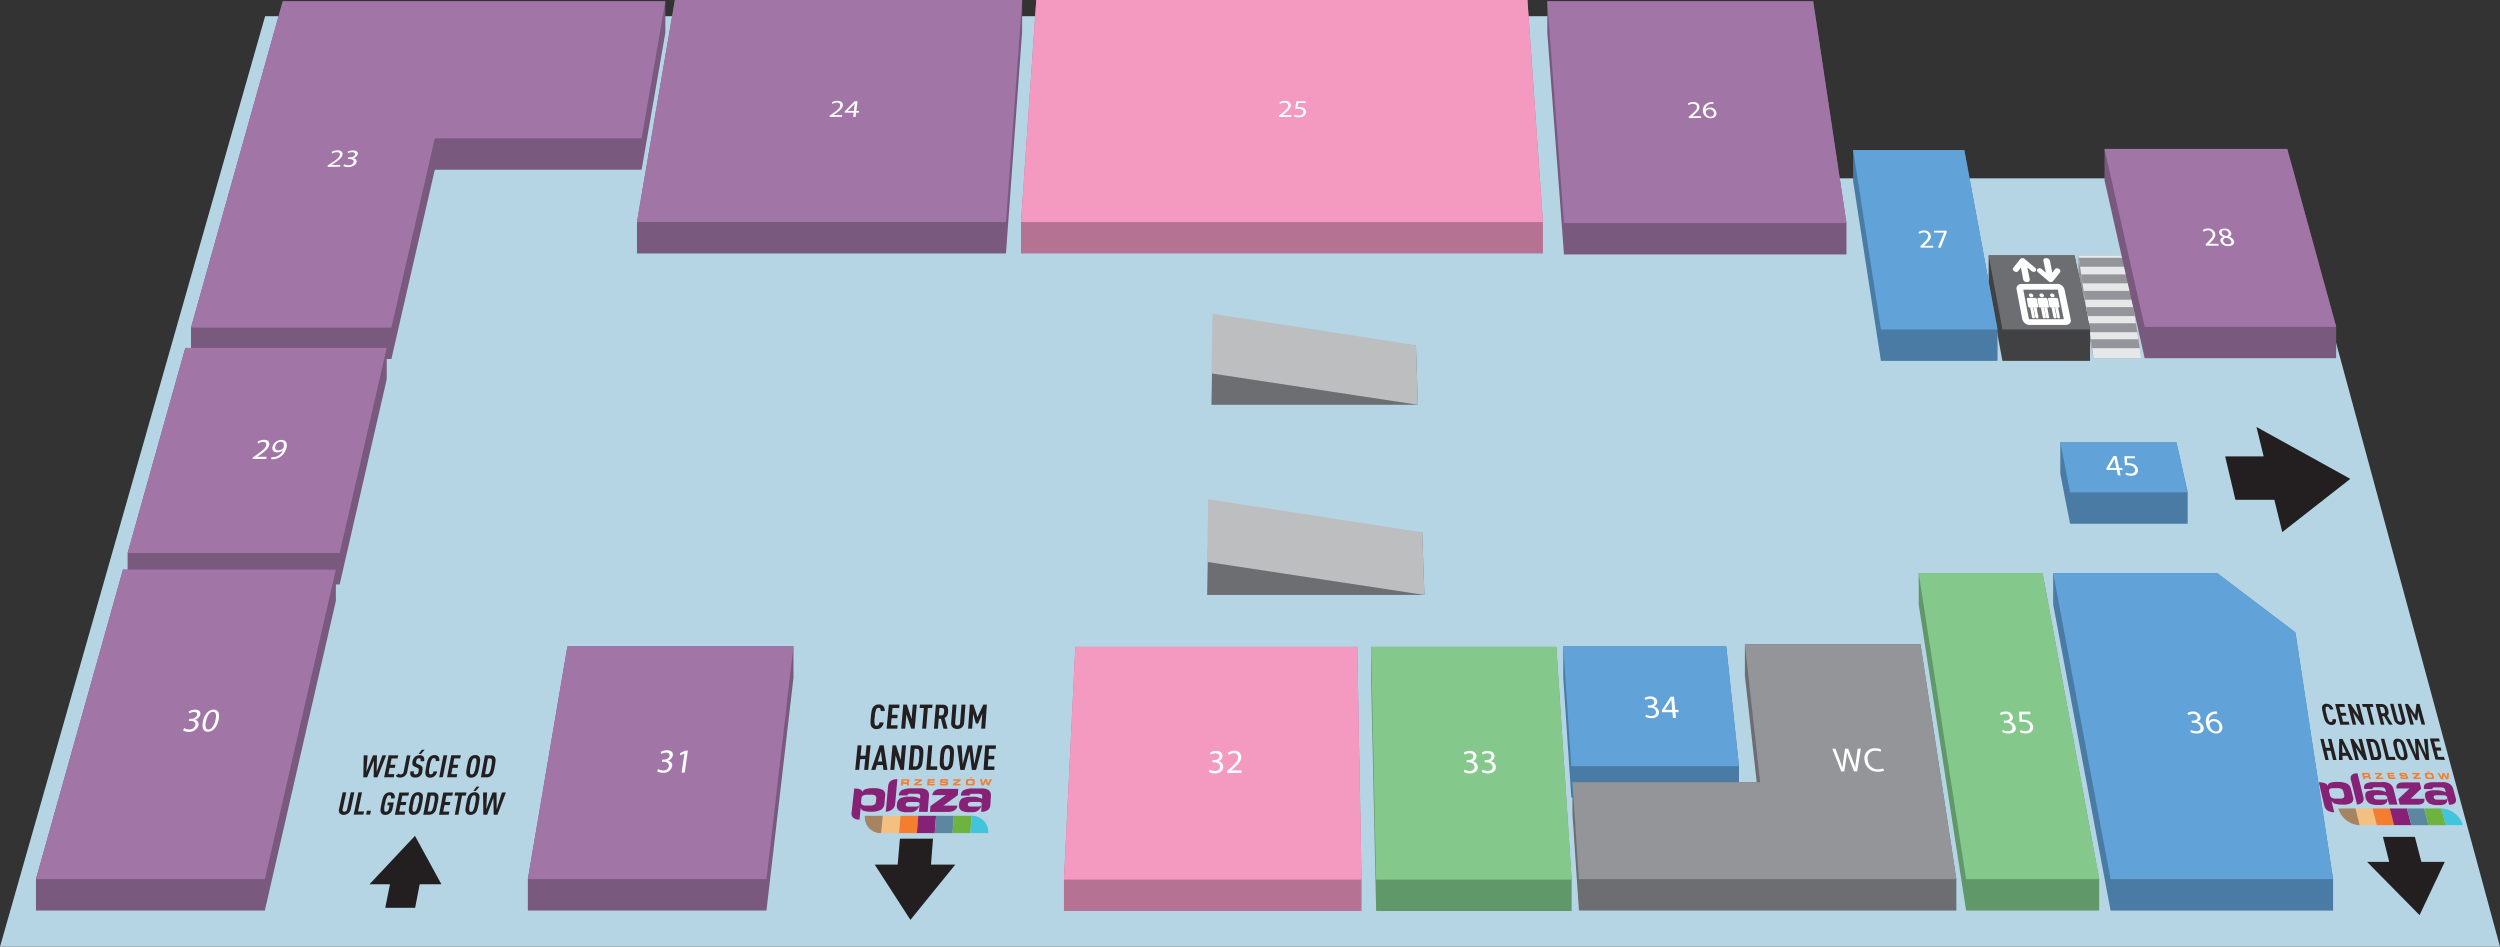 <svg xmlns="http://www.w3.org/2000/svg" xmlns:xlink="http://www.w3.org/1999/xlink" viewBox="0 0 796.12 301.49">
  <rect x="0" y="0" width="796.12" height="301.49" fill="#333333" stroke="none"/>
  <defs>
    <clipPath id="clip-path" transform="translate(-18.58 -371.76)">
      <polygon points="768.15 651.1 807.23 651.1 792.29 595.84 754.75 595.84 768.15 651.1" style="fill: none"/>
    </clipPath>
    <clipPath id="clip-path-2" transform="translate(-18.58 -371.76)">
      <polygon points="286.61 660.71 332.32 660.71 336.6 596.05 292.97 596.05 286.61 660.71" style="fill: none"/>
    </clipPath>
    <clipPath id="clip-path-3" transform="translate(-18.58 -371.76)">
      <polygon points="119.75 660.84 173.13 660.84 182.12 610.48 130.63 610.48 119.75 660.84" style="fill: none"/>
    </clipPath>
    <clipPath id="clip-path-4" transform="translate(-18.58 -371.76)">
      <polygon points="685.3 485.83 700.48 485.83 695.37 453.09 680.46 453.09 685.3 485.83" style="fill: #e6e7e8"/>
    </clipPath>
  </defs>
  <g id="Warstwa_5" data-name="Warstwa 5">
    <polygon points="84.43 5.15 0 301.49 250.08 301.49 617.17 301.49 796.12 301.49 729.7 56.8 581.35 56.8 573.79 5.15 84.43 5.15" style="fill: #b5d5e5"/>
  </g>
  <g id="Warstwa_4" data-name="Warstwa 4">
    <polygon points="718.56 135.96 720.86 145.33 708.6 145.33 711.86 159.16 724.26 159.16 726.79 169.45 748.45 152.49 718.56 135.96" style="fill: #231f20"/>
    <polygon points="771.08 274.45 769.01 266.49 758.84 266.49 760.84 274.45 753.78 274.45 770.5 291.42 778.54 274.45 771.08 274.45" style="fill: #231f20"/>
    <g style="clip-path: url(#clip-path)">
      <path d="M797.14,613.78l-.26-1H795l-.52-2h1.58l-.25-1h-1.59l-.51-1.9h1.84l-.26-.95h-2.94l1.8,6.71Zm-5.48-6.71h-1.21l.67,5.08-2.33-5.08h-1.21l.37,5.08-2-5.08h-1.21l3.1,6.71H789l-.36-5.1,2.36,5.1h1.16Zm-7.91,3.35a5,5,0,0,1,.34,2.22.43.43,0,0,1-.46.26.76.76,0,0,1-.59-.26,6.11,6.11,0,0,1-.83-2.22,5.06,5.06,0,0,1-.33-2.22.43.43,0,0,1,.46-.26.76.76,0,0,1,.59.26,6.08,6.08,0,0,1,.82,2.22m1.1,0c-.41-1.59-.64-2.33-1.25-2.85a2.22,2.22,0,0,0-1.51-.57,1.28,1.28,0,0,0-1.21.57c-.32.53-.18,1.26.23,2.85s.65,2.32,1.25,2.86a2.22,2.22,0,0,0,1.52.57,1.28,1.28,0,0,0,1.21-.57c.33-.53.18-1.27-.24-2.86m-3.41,3.36-.25-1h-1.85l-1.48-5.75h-1.1l1.72,6.71Zm-6-3.37c.3,1.17.45,1.83.31,2.14a.49.49,0,0,1-.49.27h-.66l-1.22-4.8H774a.84.84,0,0,1,.63.27,5.38,5.38,0,0,1,.78,2.12m1.1,0c-.39-1.55-.62-2.29-1.22-2.79a2.22,2.22,0,0,0-1.5-.55H772l1.7,6.71h1.79a1.33,1.33,0,0,0,1.22-.56c.34-.5.19-1.27-.21-2.81m-4.08,3.37-1.7-6.71h-1.1l1,4-2.64-4h-1l1.67,6.71h1.11l-1-4,2.66,4Zm-6.72-2.29h-1.2l-.09-2.81Zm2.22,2.29-3.37-6.71H763.5l-.08,6.71h1.17l-.05-1.34h1.63l.61,1.34Zm-5.26,0L761,607.07h-1.1l.69,2.82h-1.37l-.69-2.82h-1.1l1.63,6.71h1.1l-.71-2.94h1.37l.72,2.94Z" transform="translate(-18.58 -371.76)" style="fill: #231f20"/>
      <path d="M790.85,602.51l-1.77-6.59h-1l-.42,3.45-2.26-3.45h-1l1.75,6.59h1.1l-1.09-4.07,1.64,2.66h.61l.22-2.71,1.1,4.12Zm-6.33-1.62-1.31-5h-1.09l1.32,5c.13.48-.12.71-.49.71a.9.9,0,0,1-.87-.71l-1.31-5h-1.1l1.3,5a2.22,2.22,0,0,0,.8,1.21,2.27,2.27,0,0,0,1.43.49,1.35,1.35,0,0,0,1.16-.49,1.32,1.32,0,0,0,.16-1.21m-6.51-3c.14.54.18,1-.41,1h-.68l-.52-2h.68c.58,0,.79.46.93,1m2.53,4.65-1.8-2.93c.55-.33.58-.91.37-1.72-.36-1.36-1-1.94-2.28-1.94h-1.76l1.7,6.59h1.1l-.7-2.71h.61l1.62,2.71Zm-6.12-5.66-.24-.93h-3.42l.24.93h1.16l1.45,5.66h1.09l-1.45-5.66Zm-2.87,5.66-1.68-6.59h-1.09l1,3.91-2.62-3.91h-1l1.65,6.59h1.1l-1-3.92,2.64,3.92Zm-4.76,0-.24-.94h-1.83l-.48-1.92h1.57l-.23-.93H764l-.47-1.87h1.83l-.24-.93h-2.91l1.64,6.59Zm-4.39-1.75h-1.09a1.18,1.18,0,0,1,0,.65.45.45,0,0,1-.46.24.74.74,0,0,1-.58-.25,5.73,5.73,0,0,1-.78-2.19,4.86,4.86,0,0,1-.3-2.19.46.46,0,0,1,.46-.25.78.78,0,0,1,.58.24,1.61,1.61,0,0,1,.32.64h1.09a2.45,2.45,0,0,0-.9-1.38,2.11,2.11,0,0,0-1.32-.43,1.31,1.31,0,0,0-1.21.57c-.33.51-.2,1.23.18,2.8s.61,2.29,1.2,2.81a2.13,2.13,0,0,0,1.49.57,1.32,1.32,0,0,0,1.1-.42,1.58,1.58,0,0,0,.23-1.41" transform="translate(-18.58 -371.76)" style="fill: #231f20"/>
    </g>
    <polygon points="286.58 267.08 285.86 275.33 278.55 275.33 289.92 292.94 304.21 275.33 296.47 275.33 297.12 267.08 286.58 267.08" style="fill: #231f20"/>
    <g style="clip-path: url(#clip-path-2)">
      <path d="M335.22,616.94l.07-1.11h-2.15l.16-2.28h1.84l.08-1.11h-1.85l.15-2.21h2.14l.08-1.11h-3.42l-.54,7.82Zm-3.75-7.82h-1.41l-1.21,5.93-.71-5.93h-1.42l-1.56,5.93-.36-5.93h-1.41l1,7.82h1.34l1.59-6,.75,6h1.34ZM321,613a6.29,6.29,0,0,1-.47,2.6.75.75,0,0,1-.65.3.6.6,0,0,1-.58-.3,5.69,5.69,0,0,1-.09-2.6,6.16,6.16,0,0,1,.49-2.59.73.73,0,0,1,.63-.29.65.65,0,0,1,.6.29A5.94,5.94,0,0,1,321,613m1.29,0c.14-1.85.16-2.71-.35-3.32a1.82,1.82,0,0,0-1.52-.67,2.17,2.17,0,0,0-1.64.67c-.58.62-.71,1.47-.85,3.32s-.16,2.71.33,3.34a1.84,1.84,0,0,0,1.54.67,2.17,2.17,0,0,0,1.64-.67c.59-.62.71-1.48.85-3.34m-5.31,3.92.09-1.11h-2.15l.55-6.71h-1.29l-.64,7.82ZM311.26,613a5.78,5.78,0,0,1-.49,2.5.81.81,0,0,1-.68.32h-.76l.48-5.6h.75a.7.7,0,0,1,.63.31,5.26,5.26,0,0,1,.07,2.47m1.28,0c.15-1.8.18-2.66-.32-3.24a1.86,1.86,0,0,0-1.53-.65h-2.07l-.67,7.82H310a2.15,2.15,0,0,0,1.64-.65c.6-.58.72-1.48.87-3.28m-6.09,3.93.68-7.82h-1.28l-.41,4.64-1.5-4.64H302.8l-.71,7.82h1.29l.41-4.65,1.52,4.65Zm-6.91-2.66h-1.4l1-3.28Zm1.67,2.66L300,609.12H298.7L296,616.94h1.35l.47-1.55h1.9l.19,1.55Zm-6.12,0,.75-7.82h-1.28l-.32,3.29h-1.59l.32-3.29h-1.28l-.77,7.82h1.28l.34-3.42h1.59l-.33,3.42Z" transform="translate(-18.58 -371.76)" style="fill: #231f20"/>
      <path d="M332.32,603.81l.53-7.67H331.7l-1.84,4-1.28-4h-1.15l-.56,7.67h1.28l.34-4.74.86,3.1h.71l1.32-3.15-.34,4.79Zm-6.72-1.89.43-5.78h-1.27l-.44,5.84a.82.82,0,0,1-.85.83.7.7,0,0,1-.73-.83l.44-5.84h-1.27l-.44,5.78a1.79,1.79,0,0,0,.45,1.42,2,2,0,0,0,1.47.56,2.24,2.24,0,0,0,1.55-.56,2.09,2.09,0,0,0,.66-1.42m-6.38-3.53c-.05.64-.19,1.18-.88,1.18h-.78l.19-2.35h.78c.68,0,.74.54.69,1.17m1.11,5.42-.94-3.41a2.13,2.13,0,0,0,1.1-2c.13-1.57-.41-2.25-1.88-2.25h-2l-.63,7.67h1.28l.25-3.15h.72l.81,3.15Zm-4.88-6.59.08-1.08h-4l-.1,1.08h1.35l-.55,6.59h1.28l.54-6.59Zm-5.58,6.59.66-7.67h-1.27l-.4,4.55-1.5-4.55h-1.13l-.68,7.67h1.28l.4-4.57,1.51,4.57Zm-5.54,0,.1-1.09H302.3l.2-2.24h1.83l.1-1.09H302.6l.2-2.17h2.12l.1-1.08h-3.39l-.71,7.67Zm-4.4-2h-1.28a1.6,1.6,0,0,1-.26.75.72.72,0,0,1-.63.29.6.6,0,0,1-.58-.3,5.55,5.55,0,0,1,0-2.54,5.86,5.86,0,0,1,.52-2.54.75.75,0,0,1,.63-.29.59.59,0,0,1,.58.28,1.24,1.24,0,0,1,.12.74h1.27a2,2,0,0,0-.49-1.61,1.87,1.87,0,0,0-1.37-.5,2.14,2.14,0,0,0-1.63.66c-.59.6-.73,1.44-.9,3.26s-.2,2.66.27,3.27a1.79,1.79,0,0,0,1.51.66,2.09,2.09,0,0,0,1.45-.49,2.48,2.48,0,0,0,.83-1.64" transform="translate(-18.58 -371.76)" style="fill: #231f20"/>
    </g>
    <polygon points="117.66 281.59 124.19 281.59 122.68 289.08 132.2 289.08 133.65 281.59 140.56 281.59 132.15 266.17 117.66 281.59" style="fill: #231f20"/>
    <g style="clip-path: url(#clip-path-3)">
      <path d="M179.69,624.11h-1.27l-1.67,5.38-.05-5.38h-1.28l-2,5.38.26-5.38h-1.27l.09,7.1h1.21l2-5.4.08,5.4H177Zm-8.45-1.85h-.91l-1,1.37h.76Zm-1.39,5.39a6.16,6.16,0,0,1-.68,2.36.75.75,0,0,1-.61.27.47.47,0,0,1-.49-.27,5.09,5.09,0,0,1,.18-2.36,6,6,0,0,1,.69-2.35.73.73,0,0,1,.6-.27.49.49,0,0,1,.5.27,5.27,5.27,0,0,1-.19,2.35m1.16,0c.31-1.68.41-2.46,0-3a1.46,1.46,0,0,0-1.31-.6,2.15,2.15,0,0,0-1.53.6c-.59.57-.78,1.34-1.1,3s-.41,2.46,0,3a1.46,1.46,0,0,0,1.31.61,2.12,2.12,0,0,0,1.54-.61c.6-.56.79-1.34,1.1-3m-4.08-2.54.19-1h-3.61l-.19,1h1.22l-1.15,6.1h1.16l1.15-6.1Zm-5.47,6.1.19-1h-1.93l.4-2.07h1.66l.19-1h-1.66l.39-2h1.92l.19-1h-3.07l-1.37,7.1Zm-4.7-3.57a5.63,5.63,0,0,1-.69,2.27.85.85,0,0,1-.65.29h-.68l1-5.09h.68a.55.55,0,0,1,.53.29,4.79,4.79,0,0,1-.19,2.24m1.15,0c.32-1.63.43-2.42,0-2.95a1.49,1.49,0,0,0-1.31-.58h-1.86l-1.39,7.1h1.87a2.19,2.19,0,0,0,1.54-.59c.6-.53.79-1.34,1.11-3m-6.12,0a6.14,6.14,0,0,1-.72,2.36.75.75,0,0,1-.61.27A.47.47,0,0,1,150,630a5.29,5.29,0,0,1,.21-2.36,6,6,0,0,1,.73-2.35.72.72,0,0,1,.59-.27.5.5,0,0,1,.51.27,5.49,5.49,0,0,1-.22,2.35m1.15,0c.33-1.68.45-2.46.06-3a1.44,1.44,0,0,0-1.3-.6,2.21,2.21,0,0,0-1.54.6c-.59.57-.8,1.34-1.13,3s-.44,2.46-.07,3a1.43,1.43,0,0,0,1.3.61,2.18,2.18,0,0,0,1.55-.61c.6-.56.8-1.34,1.13-3m-5.53,3.56.2-1h-1.93l.42-2.07h1.66l.2-1H146.3l.41-2h1.92l.2-1h-3.07l-1.44,7.1Zm-3.86-1.9.4-2h-1.88l-.19.92h.73l-.23,1.11c-.1.49-.4.91-.91.91A.47.47,0,0,1,141,630a5.2,5.2,0,0,1,.22-2.36,5.92,5.92,0,0,1,.75-2.35.73.73,0,0,1,.6-.27c.62,0,.59.57.52,1h1.15a1.81,1.81,0,0,0-.26-1.49,1.51,1.51,0,0,0-1.21-.47,2.19,2.19,0,0,0-1.54.6c-.6.56-.81,1.34-1.16,3s-.46,2.47-.09,3a1.43,1.43,0,0,0,1.3.61,2.28,2.28,0,0,0,2.29-2m-6.87.67h-1.27l-.26,1.23h1.27Zm-2.41,1.23.22-1h-1.93l1.28-6.09h-1.15l-1.51,7.1Zm-4-1.75,1.14-5.35h-1.15l-1.16,5.41a.9.9,0,0,1-.88.76c-.39,0-.67-.25-.56-.76l1.17-5.41h-1.15l-1.16,5.35a1.53,1.53,0,0,0,.22,1.31,1.55,1.55,0,0,0,1.27.52,2.28,2.28,0,0,0,1.47-.52,2.33,2.33,0,0,0,.79-1.31" transform="translate(-18.58 -371.76)" style="fill: #231f20"/>
      <path d="M175,615.78a5.44,5.44,0,0,1-.65,2.22.83.83,0,0,1-.64.29h-.67l.92-5h.67a.56.56,0,0,1,.53.28,4.77,4.77,0,0,1-.16,2.21m1.14,0c.3-1.61.4-2.38,0-2.9a1.48,1.48,0,0,0-1.3-.58H173l-1.29,7h1.85a2.12,2.12,0,0,0,1.52-.58c.59-.52.77-1.32,1.06-2.92m-6.07,0a6,6,0,0,1-.67,2.31.77.77,0,0,1-.61.27.48.48,0,0,1-.49-.27,5.18,5.18,0,0,1,.18-2.31,5.82,5.82,0,0,1,.69-2.31.71.71,0,0,1,.59-.27.49.49,0,0,1,.5.27,5.25,5.25,0,0,1-.19,2.31m1.15,0c.31-1.66.41-2.42,0-3a1.44,1.44,0,0,0-1.3-.59,2.13,2.13,0,0,0-1.52.59c-.58.56-.77,1.31-1.08,3s-.41,2.41,0,3a1.42,1.42,0,0,0,1.3.6,2.1,2.1,0,0,0,1.52-.6c.6-.55.78-1.32,1.09-3M164,619.28l.19-1h-1.91l.39-2h1.64l.19-1h-1.64l.38-2h1.9l.19-1h-3.05l-1.34,7Zm-3-7H159.8l-1.36,7h1.15Zm-3.2,5.12h-1.15a1.51,1.51,0,0,1-.31.69.7.7,0,0,1-.59.26.47.47,0,0,1-.49-.27,5,5,0,0,1,.2-2.31,5.73,5.73,0,0,1,.71-2.31.72.72,0,0,1,.59-.27.47.47,0,0,1,.49.26,1.12,1.12,0,0,1,.05.67h1.14a1.67,1.67,0,0,0-.3-1.46,1.45,1.45,0,0,0-1.18-.45,2.18,2.18,0,0,0-1.53.59c-.58.55-.79,1.31-1.11,3s-.43,2.42-.06,3a1.42,1.42,0,0,0,1.29.6,2.09,2.09,0,0,0,1.35-.44,2.65,2.65,0,0,0,.9-1.5m-4-6.94h-.91l-1,1.36h.75Zm-.74,6.87c.23-1.18.08-1.62-.72-2l-.79-.33c-.47-.2-.53-.37-.41-.94a1.21,1.21,0,0,1,.33-.68.75.75,0,0,1,.53-.2.51.51,0,0,1,.47.21,1.07,1.07,0,0,1,0,.74h1.15a1.72,1.72,0,0,0-.21-1.51,1.52,1.52,0,0,0-1.22-.42,2.2,2.2,0,0,0-1.33.42,2.34,2.34,0,0,0-.89,1.47c-.22,1.08,0,1.46.66,1.75l.8.35c.52.21.6.4.45,1.14a1.26,1.26,0,0,1-.35.78.79.79,0,0,1-.59.2.58.58,0,0,1-.49-.19c-.13-.18-.12-.41,0-.79h-1.15c-.14.74-.11,1.17.17,1.51a1.64,1.64,0,0,0,1.32.46,2.11,2.11,0,0,0,2.3-2m-4.81.1,1-5.15h-1.14l-1,5.15a1,1,0,0,1-1,.92.62.62,0,0,1-.57-.31l-.95.74a1.57,1.57,0,0,0,1.32.56,2.3,2.3,0,0,0,1.57-.53,2.36,2.36,0,0,0,.78-1.38m-4.34,1.83.21-1h-1.92l.42-2h1.65l.2-1h-1.64l.41-2h1.9l.21-1h-3.05l-1.45,7Zm-2.37-7h-1.25l-1.81,5.29.1-5.29h-1.27l-2.11,5.29.4-5.29h-1.25l-.11,7h1.2l2.15-5.31-.07,5.31h1.2Z" transform="translate(-18.58 -371.76)" style="fill: #231f20"/>
    </g>
    <path d="M301.39,622.13h0l-.74,8.12c.42,0,2.84-.32,3-2.58h0l.69-7.81c-.41,0-2.79,0-2.92,2.26M297.51,627h0a1.19,1.19,0,0,1-.49,1,2.52,2.52,0,0,1-1.36.29h-1.24a2.24,2.24,0,0,1-1.33-.28,1.1,1.1,0,0,1-.28-1l.09-.89a1.19,1.19,0,0,1,.49-1,2.59,2.59,0,0,1,1.35-.28H296a2.31,2.31,0,0,1,1.3.27,1,1,0,0,1,.31,1Zm-7.74,3.48c-.29,2.27,2.11,2.29,2.53,2.29h0l.37-3.84a1.36,1.36,0,0,0,1,1.06,7.58,7.58,0,0,0,2.35.26,6.06,6.06,0,0,0,3.08-.61,2.36,2.36,0,0,0,1.13-2l.22-2.43a1.87,1.87,0,0,0-.74-1.9,6,6,0,0,0-3-.55,7.5,7.5,0,0,0-2.49.3c-.57.22-.9.46-1,1v0c-.13-1.05-1.47-1.19-2.21-1.2h-.4Zm21.78-7.67h-2.67a6.81,6.81,0,0,0-3,.5,1.94,1.94,0,0,0-1.06,1.68v.09h2.75c0-.38.32-.56.85-.56h2.23c.71,0,1,.26,1,.8l-.07.78a6,6,0,0,0-3.3-.63,6.64,6.64,0,0,0-3,.48,2.28,2.28,0,0,0-1.06,1.94,2,2,0,0,0,.63,2,5.3,5.3,0,0,0,2.82.52q.44,0,.84,0a2.79,2.79,0,0,0,2.84-2.29.59.59,0,0,1-.31.33,2.47,2.47,0,0,1-1.05.17h-1.68a4,4,0,0,1-.88-.07.55.55,0,0,1-.42-.63.67.67,0,0,1,.37-.6,2.52,2.52,0,0,1,1.06-.16h1.67a3.42,3.42,0,0,1,.88.07.54.54,0,0,1,.42.63v0l-.21,2.44H314l.41-5C314.53,623.61,313.58,622.8,311.55,622.8Zm11.94,5.49H319l4.6-3.33.15-2h-5.4c-.4,0-2.61,0-2.88,2h4.29l-4.88,3.48-.15,1.86h5.88C321,630.28,323.21,630.27,323.49,628.29Zm7.75-5.46h-2.68a6.76,6.76,0,0,0-3,.5,1.92,1.92,0,0,0-1,1.68v.09h2.75c0-.37.3-.56.83-.56h2.23c.71,0,1.05.27,1,.8l-.05.79a6.08,6.08,0,0,0-3.31-.63,6.81,6.81,0,0,0-3,.47,2.26,2.26,0,0,0-1,1.95,2,2,0,0,0,.66,1.94,5.35,5.35,0,0,0,2.83.53q.43,0,.84,0a2.75,2.75,0,0,0,2.8-2.3.61.61,0,0,1-.29.34,2.55,2.55,0,0,1-1.06.16h-1.68a3.48,3.48,0,0,1-.88-.07.56.56,0,0,1-.43-.63.67.67,0,0,1,.36-.6,2.69,2.69,0,0,1,1.06-.16h1.67a3.42,3.42,0,0,1,.88.07.55.55,0,0,1,.43.63v0l-.11,1.57h0l-.06.89c.42,0,2.85,0,2.93-2.28l.18-2.74C334.22,623.64,333.26,622.83,331.24,622.83Z" transform="translate(-18.58 -371.76)" style="fill: #862175"/>
    <polygon points="286.29 265.3 280.6 265.3 281.1 259.79 286.77 259.79 286.29 265.3" style="fill: #f4c082"/>
    <polygon points="291.97 265.3 286.29 265.3 286.77 259.79 292.43 259.79 291.97 265.3" style="fill: #f47d30"/>
    <polygon points="297.66 265.3 291.97 265.3 292.43 259.79 298.09 259.79 297.66 265.3" style="fill: #862175"/>
    <polygon points="303.34 265.3 297.66 265.3 298.09 259.79 303.75 259.79 303.34 265.3" style="fill: #5d87a1"/>
    <polygon points="309.02 265.3 303.34 265.3 303.75 259.79 309.42 259.79 309.02 265.3" style="fill: #6db33f"/>
    <path d="M299.18,637.06l.51-5.52H294a5,5,0,0,0,5.15,5.52" transform="translate(-18.58 -371.76)" style="fill: #a68462"/>
    <path d="M328,631.54l-.39,5.52h5.68a5.17,5.17,0,0,0-5.29-5.52" transform="translate(-18.58 -371.76)" style="fill: #41c4dc"/>
    <path d="M334.44,619.85l-.83,2h-.73l-.39-1.39-.58,1.39h-.74l-.53-2h.64l.33,1.44.64-1.44h.59l.41,1.44.55-1.44Zm-6.1-.59h0l-.67.42h-.33l.44-.42Zm0,1.74h0l0-.28a.33.33,0,0,0-.11-.32.83.83,0,0,0-.43-.07h-.41a.92.92,0,0,0-.44.07.43.43,0,0,0-.15.33l0,.28a.32.32,0,0,0,.11.31.85.85,0,0,0,.43.07h.41a.92.92,0,0,0,.44-.07A.37.37,0,0,0,328.38,621Zm.64.14a.65.65,0,0,1-.61.73,3.19,3.19,0,0,1-.49,0h-.75a3.11,3.11,0,0,1-.48,0,.63.63,0,0,1-.32-.12.64.64,0,0,1-.19-.6l0-.55a.78.78,0,0,1,.27-.63.86.86,0,0,1,.4-.13h1.6a.68.68,0,0,1,.38.13.65.65,0,0,1,.19.61Zm-4.5.73h-2.47l0-.49,1.57-1h-1.44l0-.49h2.37l0,.49-1.57,1h1.52Zm-4-.59a1.1,1.1,0,0,1-.07.31.6.6,0,0,1-.21.21,1.56,1.56,0,0,1-.65.09h-.86a1.45,1.45,0,0,1-.67-.1c-.13-.07-.18-.22-.17-.43a1.32,1.32,0,0,0,0-.16h.64v0c0,.09,0,.15.08.18a.84.84,0,0,0,.21,0h.8c.15,0,.23-.06.24-.17a.14.14,0,0,0-.07-.14.6.6,0,0,0-.23,0l-1,0a.8.8,0,0,1-.5-.14.6.6,0,0,1-.1-.47.71.71,0,0,1,.18-.47.68.68,0,0,1,.31-.13,2.38,2.38,0,0,1,.43,0h1a.89.89,0,0,1,.52.12.49.49,0,0,1,.13.42.75.75,0,0,0,0,.11h-.62c0-.13,0-.2-.19-.2h-.74a.63.63,0,0,0-.23,0,.13.13,0,0,0-.08.13.14.14,0,0,0,0,.13.44.44,0,0,0,.19,0l1.06,0a.7.7,0,0,1,.49.16A.63.63,0,0,1,320.49,621.28Zm-4.34.59h-2.32l.16-2h2.29l0,.49h-1.65l0,.31h1.55l0,.42h-1.56l0,.31h1.68Zm-4,0h-2.47l0-.49,1.58-1h-1.44l0-.49h2.38l0,.49-1.57,1h1.52Zm-4.66-1.29h0c0-.15-.06-.22-.21-.22h-1l0,.49h1a.25.25,0,0,0,.19-.06A.44.44,0,0,0,307.52,620.58Zm.66-.07a.79.79,0,0,1-.11.39.49.49,0,0,1-.29.17.33.33,0,0,1,.3.39l0,.41h-.64l0-.31a.18.18,0,0,0-.05-.17.47.47,0,0,0-.22,0h-1l0,.52h-.64l.18-2h1.68a1.19,1.19,0,0,1,.65.13A.59.59,0,0,1,308.18,620.51Z" transform="translate(-18.58 -371.76)" style="fill: #f47d30"/>
  </g>
  <g id="Warstwa_7" data-name="Warstwa 7">
    <polygon points="623 279.96 611.58 205.16 555.65 205.16 555.65 215.16 559.41 249.09 500.73 249.09 500.73 259.09 502.81 289.96 563.94 289.96 617.32 289.96 623 289.96 623 279.96" style="fill: #6d6e71"/>
    <polygon points="386.11 109.93 450.89 109.93 451.55 128.91 385.78 128.91 386.11 109.93" style="fill: #6d6e71"/>
    <polygon points="386.11 99.93 450.89 109.93 451.55 128.91 385.78 118.91 386.11 99.93" style="fill: #bcbec0"/>
    <polygon points="384.76 169.5 452.9 169.5 453.6 189.46 384.41 189.46 384.76 169.5" style="fill: #6d6e71"/>
    <polygon points="384.76 158.98 452.9 169.5 453.6 189.46 384.41 178.94 384.76 158.98" style="fill: #bcbec0"/>
    <polygon points="676.78 81.33 661.88 81.33 661.88 91.33 666.71 114.07 681.9 114.07 676.78 81.33" style="fill: #939598"/>
    <g>
      <polygon points="666.71 114.07 681.9 114.07 676.78 81.33 661.88 81.33 666.71 114.07" style="fill: #e6e7e8"/>
      <g style="clip-path: url(#clip-path-4)">
        <g>
          <line x1="651.78" y1="83.52" x2="698.52" y2="83.52" style="fill: none;stroke: #939598;stroke-miterlimit: 10;stroke-width: 2.835px"/>
          <line x1="650.74" y1="88.8" x2="697.27" y2="88.8" style="fill: none;stroke: #939598;stroke-miterlimit: 10;stroke-width: 2.835px"/>
          <line x1="649.71" y1="94.04" x2="696.03" y2="94.04" style="fill: none;stroke: #939598;stroke-miterlimit: 10;stroke-width: 2.835px"/>
          <line x1="648.7" y1="99.23" x2="694.81" y2="99.23" style="fill: none;stroke: #939598;stroke-miterlimit: 10;stroke-width: 2.835px"/>
          <line x1="647.69" y1="104.37" x2="693.59" y2="104.37" style="fill: none;stroke: #939598;stroke-miterlimit: 10;stroke-width: 2.835px"/>
          <line x1="646.69" y1="109.46" x2="692.39" y2="109.46" style="fill: none;stroke: #939598;stroke-miterlimit: 10;stroke-width: 2.835px"/>
        </g>
      </g>
    </g>
    <polygon points="665.57 104.92 660.64 81.33 633.28 81.33 633.28 91.33 637.67 114.92 665.57 114.92 665.57 104.92" style="fill: #414042"/>
  </g>
  <g id="landmarks">
    <g id="_23" data-name="23">
      <polygon points="211.88 0.41 148.48 0.41 108.69 0.41 90.04 0.41 60.83 104.33 60.83 114.33 124.64 114.33 138.46 54.06 204.32 54.06 211.88 10.41 211.88 0.41" style="fill: #79597e"/>
      <polygon points="204.32 44.06 211.88 0.41 148.48 0.41 108.69 0.41 90.04 0.41 60.83 104.33 124.64 104.33 138.46 44.06 204.32 44.06" style="fill: #a176a6"/>
    </g>
    <g id="_29" data-name="29">
      <polygon points="123.15 110.8 59.01 110.8 40.64 176.13 40.64 186.13 108.16 186.13 123.15 120.8 123.15 110.8" style="fill: #79597e"/>
      <polygon points="40.64 176.13 108.16 176.13 123.15 110.8 59.01 110.8 40.64 176.13" style="fill: #a176a6"/>
    </g>
    <g id="_30" data-name="30">
      <polygon points="106.95 181.39 39.16 181.39 11.45 279.96 11.45 289.96 84.34 289.96 106.95 191.39 106.95 181.39" style="fill: #79597e"/>
      <polygon points="11.45 279.96 84.34 279.96 106.95 181.39 39.16 181.39 11.45 279.96" style="fill: #a176a6"/>
    </g>
    <g id="_24" data-name="24">
      <polygon points="325.5 0 214.91 0 202.84 70.72 202.84 80.72 320.35 80.72 325.5 10 325.5 0" style="fill: #79597e"/>
      <polygon points="202.84 70.72 320.35 70.72 325.5 0 214.91 0 202.84 70.72" style="fill: #a176a6"/>
    </g>
    <g id="_31" data-name="31">
      <polygon points="252.68 205.83 180.69 205.83 168.09 279.96 168.09 289.96 244.08 289.96 252.68 215.83 252.68 205.83" style="fill: #79597e"/>
      <polygon points="168.09 279.96 244.08 279.96 252.68 205.83 180.69 205.83 168.09 279.96" style="fill: #a176a6"/>
    </g>
    <g id="_25" data-name="25">
      <polygon points="491.34 70.72 486.41 0 330 0 325.13 70.72 325.13 80.72 491.34 80.72 491.34 70.72" style="fill: #b67292"/>
      <polygon points="325.13 70.72 491.34 70.72 486.41 0 330 0 325.13 70.72" style="fill: #f49ac1"/>
    </g>
    <g id="_26" data-name="26">
      <polygon points="588 71.03 577.4 0.41 492.73 0.41 492.73 10.41 498.05 81.03 588 81.03 588 71.03" style="fill: #79597e"/>
      <polygon points="498.05 71.03 588 71.03 577.4 0.41 492.73 0.41 498.05 71.03" style="fill: #a176a6"/>
    </g>
    <g id="_27" data-name="27">
      <polygon points="636.11 104.92 625.53 47.78 590.13 47.78 590.13 57.78 598.98 114.92 636.11 114.92 636.11 104.92" style="fill: #4a7ba4"/>
      <polygon points="598.98 104.92 636.11 104.92 625.53 47.78 590.13 47.78 598.98 104.92" style="fill: #61a2d8"/>
    </g>
    <g id="_28" data-name="28">
      <polygon points="743.95 104.07 728.36 47.43 670.18 47.43 670.18 57.43 682.97 114.07 743.95 114.07 743.95 104.07" style="fill: #79597e"/>
      <polygon points="682.97 104.07 743.95 104.07 728.36 47.43 670.18 47.43 682.97 104.07" style="fill: #a176a6"/>
    </g>
    <g id="_45" data-name="45">
      <polygon points="696.66 156.78 693.09 140.88 656.1 140.88 656.1 150.88 659.21 166.78 696.66 166.78 696.66 156.78" style="fill: #4a7ba4"/>
      <polygon points="659.21 156.78 696.66 156.78 693.09 140.88 656.1 140.88 659.21 156.78" style="fill: #61a2d8"/>
    </g>
    <g id="_32" data-name="32">
      <polygon points="433.58 280.11 432.22 206 342.44 206 338.81 280.11 338.81 290.11 433.58 290.11 433.58 280.11" style="fill: #b67292"/>
      <polygon points="338.81 280.11 433.58 280.11 432.22 206 342.44 206 338.81 280.11" style="fill: #f49ac1"/>
    </g>
    <g id="_33" data-name="33">
      <polygon points="500.49 280.11 495.61 206 436.62 206 436.62 216 438.23 290.11 500.49 290.11 500.49 280.11" style="fill: #619869"/>
      <polygon points="438.23 280.11 500.49 280.11 495.61 206 436.62 206 438.23 280.11" style="fill: #84c98b"/>
    </g>
    <g id="_34" data-name="34">
      <polygon points="553.78 244 549.72 205.83 497.81 205.83 497.81 215.83 500.38 254 553.78 254 553.78 244" style="fill: #4a7ba4"/>
      <polygon points="500.38 244 553.78 244 549.72 205.83 497.81 205.83 500.38 244" style="fill: #61a2d8"/>
    </g>
    <g id="_35" data-name="35">
      <polygon points="668.49 279.96 650.46 182.49 611 182.49 611 192.49 626.1 289.96 668.49 289.96 668.49 279.96" style="fill: #619869"/>
      <polygon points="626.1 279.96 668.49 279.96 650.46 182.49 611 182.49 626.1 279.96" style="fill: #84c98b"/>
    </g>
    <g id="_36" data-name="36">
      <polygon points="742.97 279.96 730.96 201.39 706.03 182.49 653.83 182.49 653.83 192.49 672.11 289.97 742.97 289.97 742.97 279.96" style="fill: #4a7ba4"/>
      <polygon points="706.03 182.49 653.83 182.49 672.11 279.96 742.97 279.96 730.96 201.39 706.03 182.49" style="fill: #61a2d8"/>
    </g>
  </g>
  <g id="Warstwa_6" data-name="Warstwa 6">
    <g id="Tekst_w_perspektywie" data-name="Tekst w perspektywie">
      <g>
        <path d="M228.2,616.67a3,3,0,0,0,1.55.44,1.65,1.65,0,0,0,1.83-1.36c.13-1-.73-1.39-1.68-1.39h-.54l.1-.71H230c.72,0,1.68-.35,1.79-1.17.08-.56-.22-1.05-1.12-1.05a3.17,3.17,0,0,0-1.52.46l-.16-.68a4,4,0,0,1,2-.54c1.42,0,2,.81,1.84,1.66a2.1,2.1,0,0,1-1.58,1.63v0a1.55,1.55,0,0,1,1.37,1.79,2.7,2.7,0,0,1-2.95,2.09,3.43,3.43,0,0,1-1.83-.47Z" transform="translate(-18.58 -371.76)" style="fill: #fff"/>
        <path d="M236.54,611.67h0l-1.35.65-.09-.72,1.69-.81h.84l-1,7h-1Z" transform="translate(-18.58 -371.76)" style="fill: #fff"/>
      </g>
    </g>
    <g id="Tekst_w_perspektywie-2" data-name="Tekst w perspektywie">
      <g>
        <path d="M77.29,603.61a2.77,2.77,0,0,0,1.49.43,1.88,1.88,0,0,0,2-1.33c.23-1-.57-1.37-1.52-1.37h-.54l.18-.69h.54a1.92,1.92,0,0,0,1.9-1.15c.14-.55-.1-1-1-1a3.37,3.37,0,0,0-1.55.45l-.08-.67a4.32,4.32,0,0,1,2-.52c1.41,0,1.85.79,1.64,1.62A2.38,2.38,0,0,1,80.6,601v0a1.35,1.35,0,0,1,1.16,1.75,3,3,0,0,1-3.15,2.06,3.1,3.1,0,0,1-1.76-.47Z" transform="translate(-18.58 -371.76)" style="fill: #fff"/>
        <path d="M88.15,601.18c-.58,2.32-1.81,3.61-3.41,3.61-1.41,0-2-1.26-1.5-3.52s1.93-3.54,3.39-3.54S88.69,599,88.15,601.18Zm-3.94.1c-.44,1.78-.12,2.79.77,2.79s1.75-1.11,2.18-2.85.24-2.78-.76-2.78S84.68,599.42,84.21,601.28Z" transform="translate(-18.58 -371.76)" style="fill: #fff"/>
      </g>
    </g>
    <g id="Tekst_w_perspektywie-3" data-name="Tekst w perspektywie">
      <g>
        <path d="M99,517.91l.13-.5.88-.62c2.09-1.46,3.07-2.23,3.31-3.13.15-.61,0-1.17-1-1.17a3.1,3.1,0,0,0-1.56.5l-.14-.57a4,4,0,0,1,2.06-.6c1.44,0,1.83.88,1.61,1.73-.28,1.11-1.41,2-3.14,3.22l-.65.45h3l-.17.68Z" transform="translate(-18.58 -371.76)" style="fill: #fff"/>
        <path d="M105.05,517.34a5.31,5.31,0,0,0,.75,0,3.51,3.51,0,0,0,2.85-2.18h0a2.71,2.71,0,0,1-1.75.64,1.39,1.39,0,0,1-1.53-1.83,3,3,0,0,1,2.83-2.12c1.38,0,2,1,1.6,2.52a4.82,4.82,0,0,1-1.87,2.81,4.68,4.68,0,0,1-2.16.81,5.56,5.56,0,0,1-.86,0Zm1.2-3.45a.93.93,0,0,0,1,1.27,2,2,0,0,0,1.48-.63.63.63,0,0,0,.16-.29c.26-1,0-1.81-.93-1.81A1.84,1.84,0,0,0,106.25,513.89Z" transform="translate(-18.58 -371.76)" style="fill: #fff"/>
      </g>
    </g>
    <g id="Tekst_w_perspektywie-4" data-name="Tekst w perspektywie">
      <g>
        <path d="M556.38,409.37l0-.42.59-.52c1.44-1.22,2.08-1.87,2-2.63,0-.51-.41-1-1.33-1a2.16,2.16,0,0,0-1.26.43l-.32-.48a2.85,2.85,0,0,1,1.69-.51c1.32,0,2,.74,2,1.46.1.92-.64,1.67-1.82,2.69l-.45.37v0h2.77l.07.57Z" transform="translate(-18.58 -371.76)" style="fill: #fff"/>
        <path d="M564.25,404.82a3.56,3.56,0,0,0-.62,0,2,2,0,0,0-1.93,1.78h0a1.79,1.79,0,0,1,1.43-.58,1.92,1.92,0,0,1,2.05,1.62c.11.92-.56,1.77-1.85,1.77a2.33,2.33,0,0,1-2.43-2.14,2.55,2.55,0,0,1,.78-2.26,3.33,3.33,0,0,1,1.88-.74,5.12,5.12,0,0,1,.61,0Zm.11,2.9a1.3,1.3,0,0,0-1.41-1.15,1.24,1.24,0,0,0-1.12.61.42.42,0,0,0-.06.3,1.51,1.51,0,0,0,1.52,1.44A1,1,0,0,0,564.36,407.72Z" transform="translate(-18.58 -371.76)" style="fill: #fff"/>
      </g>
    </g>
    <g id="Tekst_w_perspektywie-5" data-name="Tekst w perspektywie">
      <g>
        <path d="M542.77,599.34a3.64,3.64,0,0,0,1.63.43c1.25,0,1.57-.75,1.51-1.32-.09-1-1-1.36-2-1.36h-.54l-.06-.69h.54c.71,0,1.57-.34,1.5-1.14,0-.55-.46-1-1.35-1a2.52,2.52,0,0,0-1.39.44l-.31-.66a3.29,3.29,0,0,1,1.83-.52c1.4,0,2.11.79,2.19,1.61a1.52,1.52,0,0,1-1.19,1.59v0a2,2,0,0,1,1.75,1.74c.1,1.09-.71,2-2.44,2a4,4,0,0,1-1.91-.47Z" transform="translate(-18.58 -371.76)" style="fill: #fff"/>
        <path d="M551.32,600.4l-.17-1.85h-3.34l0-.61,2.8-4.33h1.05l.39,4.21h1l.06.73h-1l.17,1.85Zm-.24-2.58-.2-2.26c0-.36-.06-.71-.07-1.06h0c-.19.39-.34.68-.51,1l-1.54,2.3v0Z" transform="translate(-18.58 -371.76)" style="fill: #fff"/>
      </g>
    </g>
    <g id="Tekst_w_perspektywie-6" data-name="Tekst w perspektywie">
      <g>
        <path d="M656.33,604.2a3.89,3.89,0,0,0,1.68.43c1.25,0,1.51-.76,1.4-1.32a1.94,1.94,0,0,0-2.1-1.37h-.54l-.12-.7h.55c.7,0,1.54-.34,1.4-1.15a1.29,1.29,0,0,0-1.43-1,2.33,2.33,0,0,0-1.36.45l-.37-.67a3.12,3.12,0,0,1,1.79-.52,2.14,2.14,0,0,1,2.33,1.62,1.4,1.4,0,0,1-1,1.61v0a2.26,2.26,0,0,1,1.91,1.76c.19,1.09-.54,2-2.28,2a4.29,4.29,0,0,1-1.95-.46Z" transform="translate(-18.58 -371.76)" style="fill: #fff"/>
        <path d="M665.22,599.21h-2.74l0,1.75a4,4,0,0,1,.58,0,3.58,3.58,0,0,1,1.61.36A2.43,2.43,0,0,1,666,603c.24,1.34-.71,2.34-2.27,2.34a4.18,4.18,0,0,1-1.88-.42l.12-.71a3.81,3.81,0,0,0,1.61.38c.92,0,1.61-.57,1.45-1.48s-.89-1.52-2.33-1.52a8,8,0,0,0-1,.07l-.1-3.27h3.43Z" transform="translate(-18.58 -371.76)" style="fill: #fff"/>
      </g>
    </g>
    <g id="Tekst_w_perspektywie-7" data-name="Tekst w perspektywie">
      <g>
        <path d="M716.26,604.2a3.94,3.94,0,0,0,1.69.43c1.25,0,1.48-.76,1.35-1.32a2,2,0,0,0-2.16-1.37h-.54l-.15-.7H717c.71,0,1.53-.34,1.36-1.15a1.37,1.37,0,0,0-1.48-1,2.24,2.24,0,0,0-1.34.45l-.4-.67a3,3,0,0,1,1.77-.52,2.26,2.26,0,0,1,2.4,1.62,1.34,1.34,0,0,1-1,1.61v0a2.4,2.4,0,0,1,2,1.76c.24,1.09-.45,2-2.19,2a4.42,4.42,0,0,1-2-.46Z" transform="translate(-18.58 -371.76)" style="fill: #fff"/>
        <path d="M724.71,599.08a3.75,3.75,0,0,0-.72,0,2.17,2.17,0,0,0-2,2.43h0a1.73,1.73,0,0,1,1.57-.79,2.72,2.72,0,0,1,2.66,2.21,1.84,1.84,0,0,1-1.87,2.41,3.37,3.37,0,0,1-3.19-2.92,3.56,3.56,0,0,1,.55-3.08,3.17,3.17,0,0,1,2.08-1,5,5,0,0,1,.7,0Zm.59,3.94a1.85,1.85,0,0,0-1.83-1.57,1.25,1.25,0,0,0-1.21.84.69.69,0,0,0,0,.41c.27,1.13,1,2,2,2C725.1,604.67,725.52,604,725.3,603Z" transform="translate(-18.58 -371.76)" style="fill: #fff"/>
      </g>
    </g>
    <g id="Tekst_w_perspektywie-8" data-name="Tekst w perspektywie">
      <g>
        <path d="M630.18,450.6l-.07-.45.58-.56c1.41-1.31,2-2,1.9-2.81a1.28,1.28,0,0,0-1.45-1,2,2,0,0,0-1.27.46l-.36-.52a2.72,2.72,0,0,1,1.71-.54,2,2,0,0,1,2.22,1.56c.17,1-.55,1.79-1.71,2.89l-.44.4h2.87l.11.61Z" transform="translate(-18.58 -371.76)" style="fill: #fff"/>
        <path d="M638.44,445.22l.08.48-1.92,4.9h-.89l1.94-4.76v0h-3.11l-.11-.6Z" transform="translate(-18.58 -371.76)" style="fill: #fff"/>
      </g>
    </g>
    <polygon points="623 279.96 611.58 205.16 555.65 205.16 560.52 249.09 500.73 249.09 502.81 279.96 563.94 279.96 617.32 279.96 623 279.96" style="fill: #939598"/>
    <g id="Tekst_w_perspektywie-9" data-name="Tekst w perspektywie">
      <g>
        <path d="M604.92,617.4l-2.85-7.22h1l1.36,3.65c.34.9.66,1.8.89,2.49h0a25.22,25.22,0,0,1,.29-2.51l.53-3.63h1l1.4,3.66c.33.85.64,1.71.85,2.47h0c0-.79.15-1.6.27-2.5l.5-3.63h1l-1.17,7.22h-1l-1.45-3.77a22.67,22.67,0,0,1-.8-2.35h0a21.77,21.77,0,0,1-.27,2.35l-.59,3.77Z" transform="translate(-18.58 -371.76)" style="fill: #fff"/>
        <path d="M618.58,617.16a4.7,4.7,0,0,1-2,.35,4.07,4.07,0,0,1-4.23-3.66,3.14,3.14,0,0,1,3.41-3.78,4.46,4.46,0,0,1,1.83.32l-.13.75a4,4,0,0,0-1.55-.3,2.35,2.35,0,0,0-2.53,3,3.15,3.15,0,0,0,3.29,2.91,3.75,3.75,0,0,0,1.55-.3Z" transform="translate(-18.58 -371.76)" style="fill: #fff"/>
      </g>
    </g>
    <g id="Tekst_w_perspektywie-10" data-name="Tekst w perspektywie">
      <g>
        <path d="M122.86,424.88l.11-.43.8-.53c1.92-1.26,2.81-1.92,3-2.7.14-.52,0-1-1-1a3,3,0,0,0-1.44.43l-.14-.49a3.81,3.81,0,0,1,1.9-.52c1.34,0,1.72.76,1.53,1.49-.24.95-1.27,1.72-2.86,2.77l-.6.38v0H127l-.14.58Z" transform="translate(-18.58 -371.76)" style="fill: #fff"/>
        <path d="M128.21,424.07a2.68,2.68,0,0,0,1.3.33c1.09,0,1.57-.57,1.67-1,.17-.72-.54-1-1.36-1h-.47l.13-.53H130c.62,0,1.46-.26,1.61-.87.11-.41-.12-.77-.9-.77a3.13,3.13,0,0,0-1.33.34l-.09-.51a4.13,4.13,0,0,1,1.73-.39c1.22,0,1.63.6,1.48,1.22a1.88,1.88,0,0,1-1.46,1.21v0c.73.13,1.24.6,1.06,1.32s-1.17,1.55-2.67,1.55a3.27,3.27,0,0,1-1.54-.34Z" transform="translate(-18.58 -371.76)" style="fill: #fff"/>
      </g>
    </g>
    <g id="Tekst_w_perspektywie-11" data-name="Tekst w perspektywie">
      <g>
        <path d="M721.05,450l-.11-.44.54-.56c1.31-1.31,1.88-2,1.69-2.82a1.4,1.4,0,0,0-1.53-1.05,1.88,1.88,0,0,0-1.24.46l-.4-.52a2.56,2.56,0,0,1,1.67-.54A2.23,2.23,0,0,1,724,446.1c.25,1-.41,1.8-1.49,2.89l-.41.4v0H725l.15.6Z" transform="translate(-18.58 -371.76)" style="fill: #fff"/>
        <path d="M725.69,448.64c-.17-.68.19-1.16.91-1.44l0,0a1.9,1.9,0,0,1-1.31-1.21c-.21-.85.5-1.43,1.62-1.43a2.11,2.11,0,0,1,2.19,1.32,1,1,0,0,1-.74,1.26v0a2.2,2.2,0,0,1,1.64,1.4c.23.93-.57,1.57-1.79,1.57A2.43,2.43,0,0,1,725.69,448.64Zm3.44,0c-.17-.66-.79-1-1.71-1.18-.7.18-1,.6-.87,1.11a1.49,1.49,0,0,0,1.54,1C728.87,449.57,729.27,449.17,729.13,448.61Zm-3.06-2.69c.14.54.69.82,1.47,1,.51-.16.85-.49.73-1a1.24,1.24,0,0,0-1.3-.87C726.25,445.06,726,445.46,726.07,445.92Z" transform="translate(-18.58 -371.76)" style="fill: #fff"/>
      </g>
    </g>
    <g id="Tekst_w_perspektywie-12" data-name="Tekst w perspektywie">
      <g>
        <path d="M282.79,409l0-.41.72-.52c1.73-1.23,2.53-1.88,2.63-2.63.06-.51-.19-1-1.11-1a2.67,2.67,0,0,0-1.36.42l-.21-.48a3.45,3.45,0,0,1,1.81-.51c1.33,0,1.8.74,1.71,1.46-.11.93-1,1.68-2.45,2.7l-.54.37v0h2.78l-.06.56Z" transform="translate(-18.58 -371.76)" style="fill: #fff"/>
        <path d="M290.27,409l.16-1.37h-2.87l.05-.45,3.14-3.2h.9l-.37,3.12h.87l-.06.53h-.87l-.16,1.37Zm.23-1.9.19-1.68c0-.26.07-.52.12-.79h0c-.22.3-.4.51-.6.74l-1.71,1.71v0Z" transform="translate(-18.58 -371.76)" style="fill: #fff"/>
      </g>
    </g>
    <g id="Tekst_w_perspektywie-13" data-name="Tekst w perspektywie">
      <g>
        <path d="M425.84,409v-.41l.66-.52c1.58-1.23,2.29-1.88,2.3-2.63,0-.51-.31-1-1.23-1a2.39,2.39,0,0,0-1.31.42l-.27-.48a3.15,3.15,0,0,1,1.75-.51c1.33,0,1.89.74,1.89,1.46,0,.93-.82,1.68-2.12,2.7l-.5.37v0h2.78V409Z" transform="translate(-18.58 -371.76)" style="fill: #fff"/>
        <path d="M434.4,404.55H432l-.23,1.29a3.34,3.34,0,0,1,.5,0,3.09,3.09,0,0,1,1.34.27,1.42,1.42,0,0,1,.89,1.29c0,1-1,1.72-2.3,1.72a3.69,3.69,0,0,1-1.54-.31l.21-.52a3.3,3.3,0,0,0,1.32.28c.79,0,1.47-.42,1.46-1.09s-.55-1.12-1.78-1.12a6.41,6.41,0,0,0-.86.06l.39-2.41h2.95Z" transform="translate(-18.58 -371.76)" style="fill: #fff"/>
      </g>
    </g>
    <polygon points="660.64 81.33 633.28 81.33 637.67 104.92 665.57 104.92 660.64 81.33" style="fill: #6d6e71"/>
    <g id="Tekst_w_perspektywie-14" data-name="Tekst w perspektywie">
      <g>
        <path d="M403.83,616.83a3.38,3.38,0,0,0,1.61.44c1.26,0,1.67-.77,1.66-1.35,0-1-.91-1.4-1.86-1.4h-.54v-.71h.54c.72,0,1.63-.35,1.64-1.17,0-.56-.35-1-1.26-1a2.77,2.77,0,0,0-1.45.46l-.25-.68a3.58,3.58,0,0,1,1.91-.54c1.42,0,2.06.81,2.05,1.66a1.77,1.77,0,0,1-1.37,1.63v0a1.81,1.81,0,0,1,1.6,1.79c0,1.11-.93,2.09-2.68,2.09a3.73,3.73,0,0,1-1.89-.47Z" transform="translate(-18.58 -371.76)" style="fill: #fff"/>
        <path d="M409.33,617.92v-.59l.79-.72c1.87-1.69,2.72-2.59,2.74-3.64a1.25,1.25,0,0,0-1.42-1.36,2.55,2.55,0,0,0-1.55.59l-.31-.66a3.3,3.3,0,0,1,2.06-.71,2,2,0,0,1,2.2,2c0,1.29-1,2.32-2.54,3.74l-.59.52v0H414v.79Z" transform="translate(-18.58 -371.76)" style="fill: #fff"/>
      </g>
    </g>
    <g id="Tekst_w_perspektywie-15" data-name="Tekst w perspektywie">
      <g>
        <path d="M484.92,616.83a3.56,3.56,0,0,0,1.64.44c1.26,0,1.62-.77,1.58-1.35-.05-1-1-1.4-1.94-1.4h-.55l0-.71h.55c.72,0,1.61-.35,1.57-1.17,0-.56-.42-1-1.32-1a2.66,2.66,0,0,0-1.43.46l-.29-.68a3.44,3.44,0,0,1,1.88-.54c1.42,0,2.11.81,2.15,1.66a1.65,1.65,0,0,1-1.27,1.63v0a1.94,1.94,0,0,1,1.7,1.79c0,1.11-.81,2.09-2.56,2.09a3.88,3.88,0,0,1-1.91-.47Z" transform="translate(-18.58 -371.76)" style="fill: #fff"/>
        <path d="M490.67,616.83a3.55,3.55,0,0,0,1.63.44c1.27,0,1.62-.77,1.58-1.35-.06-1-1-1.4-1.94-1.4h-.55l0-.71h.55c.72,0,1.61-.35,1.57-1.17,0-.56-.42-1-1.33-1a2.69,2.69,0,0,0-1.43.46l-.29-.68a3.42,3.42,0,0,1,1.88-.54c1.42,0,2.11.81,2.15,1.66a1.63,1.63,0,0,1-1.26,1.63v0a2,2,0,0,1,1.71,1.79c.06,1.11-.8,2.09-2.55,2.09a3.92,3.92,0,0,1-1.92-.47Z" transform="translate(-18.58 -371.76)" style="fill: #fff"/>
      </g>
    </g>
    <g id="Tekst_w_perspektywie-16" data-name="Tekst w perspektywie">
      <g>
        <path d="M693,523.12l-.35-1.68h-3.19l-.11-.54,2.25-3.91h1l.8,3.8h1l.13.65h-1l.35,1.68Zm-.48-2.33-.43-2c-.06-.32-.12-.64-.17-1h0c-.13.36-.25.62-.38.9l-1.25,2.08v0Z" transform="translate(-18.58 -371.76)" style="fill: #fff"/>
        <path d="M698.51,517.69H695.9l.06,1.57a3.78,3.78,0,0,1,.55,0,3.57,3.57,0,0,1,1.55.33,2.25,2.25,0,0,1,1.32,1.57c.26,1.2-.62,2.1-2.11,2.1a4.2,4.2,0,0,1-1.8-.38l.1-.63a3.91,3.91,0,0,0,1.54.34c.88,0,1.52-.51,1.35-1.33s-.89-1.36-2.26-1.36c-.39,0-.69,0-.94.06l-.18-2.93h3.28Z" transform="translate(-18.58 -371.76)" style="fill: #fff"/>
      </g>
    </g>
  </g>
  <g id="Warstwa_8" data-name="Warstwa 8">
    <g>
      <path d="M662.59,473.48l-1.84-9.58c-.18-.94.52-1.73,1.69-1.73H673.6A2.41,2.41,0,0,1,676,463.9l2,9.59c.22,1-.55,1.75-1.67,1.75H665a2.42,2.42,0,0,1-2.38-1.76" transform="translate(-18.58 -371.76)" style="fill: #fff"/>
      <path d="M664.69,473.4H675.8L673.89,464h-11Z" transform="translate(-18.58 -371.76)" style="fill: #6d6e71"/>
      <path d="M669.31,454.88c-.26-1.22,1.83-1.24,2.09,0l.72,3.73.89-1.18c.63-.72,2.21.29,1.52,1.11l-2.17,2.77a1,1,0,0,1-1.42,0l-3.29-2.78c-1-.82.17-1.84,1.08-1.11l1.36,1.19-.78-3.73" transform="translate(-18.58 -371.76)" style="fill: #fff"/>
      <path d="M662.84,460.67c.22,1.23,2.33,1.25,2.1,0l-.77-3.75,1.36,1.17c.92.73,2.09-.28,1.09-1.09l-3.28-2.76a1,1,0,0,0-1.41,0l-2.2,2.77c-.68.81.9,1.84,1.52,1.09l.89-1.18.7,3.75" transform="translate(-18.58 -371.76)" style="fill: #fff"/>
      <path d="M674.45,469.36a.28.28,0,0,1-.31.33h-2.48a.46.46,0,0,1-.44-.33l-.45-2.3c-.06-.26.15-.45.42-.44h2.19a.61.61,0,0,1,.61.44l.46,2.3" transform="translate(-18.58 -371.76)" style="fill: #fff"/>
      <path d="M673.9,469.6H673l.63,3.14c.11.55,1.06.55.95,0l-.63-3.14" transform="translate(-18.58 -371.76)" style="fill: #fff"/>
      <path d="M672.81,469.6h-.95l.63,3.14c.11.55,1.06.55,1,0l-.63-3.14" transform="translate(-18.58 -371.76)" style="fill: #fff"/>
      <path d="M672.26,466.43c.39,0,.65-.27.58-.61a.85.85,0,0,0-.82-.6c-.4,0-.66.27-.59.6a.85.85,0,0,0,.83.61" transform="translate(-18.58 -371.76)" style="fill: #fff"/>
      <path d="M671.06,469.36a.28.28,0,0,1-.31.33h-2.48a.44.44,0,0,1-.43-.33l-.46-2.3a.38.38,0,0,1,.43-.44H670a.61.61,0,0,1,.61.44l.45,2.3" transform="translate(-18.58 -371.76)" style="fill: #fff"/>
      <path d="M670.51,469.6h-1l.62,3.14c.11.55,1.06.55,1,0l-.62-3.14" transform="translate(-18.58 -371.76)" style="fill: #fff"/>
      <path d="M669.42,469.6h-.94l.61,3.14c.11.55,1.06.55,1,0l-.63-3.14" transform="translate(-18.58 -371.76)" style="fill: #fff"/>
      <path d="M668.88,466.43c.39,0,.65-.27.58-.61a.83.83,0,0,0-.82-.6c-.39,0-.66.27-.59.6a.85.85,0,0,0,.83.61" transform="translate(-18.58 -371.76)" style="fill: #fff"/>
      <path d="M667.68,469.36a.29.29,0,0,1-.32.33h-2.48a.44.44,0,0,1-.43-.33l-.45-2.3a.38.38,0,0,1,.43-.44h2.19a.59.59,0,0,1,.6.44l.46,2.3" transform="translate(-18.58 -371.76)" style="fill: #fff"/>
      <path d="M667.12,469.6h-1l.61,3.14c.12.55,1.06.55,1,0l-.62-3.14" transform="translate(-18.58 -371.76)" style="fill: #fff"/>
      <path d="M666,469.6h-.95l.61,3.14c.1.55,1,.55.95,0L666,469.6" transform="translate(-18.58 -371.76)" style="fill: #fff"/>
      <path d="M665.5,466.43c.39,0,.65-.27.58-.61a.83.83,0,0,0-.81-.6c-.4,0-.66.27-.6.6a.85.85,0,0,0,.83.61" transform="translate(-18.58 -371.76)" style="fill: #fff"/>
    </g>
  </g>
  <g id="Warstwa_10" data-name="Warstwa 10">
    <path d="M767.23,620.13h0l1.94,7.84c.4,0,2.64-.3,2-2.49h0L769.32,618c-.4,0-2.69,0-2.09,2.18m-2.16,4.69h0a.87.87,0,0,1-.17.93,1.94,1.94,0,0,1-1.21.28h-1.2a2.59,2.59,0,0,1-1.38-.28,1.5,1.5,0,0,1-.6-1l-.21-.86c-.1-.44,0-.74.17-.92a2,2,0,0,1,1.22-.27h1.2a2.69,2.69,0,0,1,1.35.26,1.39,1.39,0,0,1,.61.94Zm-6.35,3.35c.46,2.2,2.79,2.21,3.19,2.21h0l-.89-3.7a2.08,2.08,0,0,0,1.27,1,8.08,8.08,0,0,0,2.36.25,4.83,4.83,0,0,0,2.78-.58,1.66,1.66,0,0,0,.45-1.88l-.58-2.35A2.66,2.66,0,0,0,766,621.3a7,7,0,0,0-3.11-.53,6.45,6.45,0,0,0-2.31.29c-.48.21-.72.45-.65,1v0c-.47-1-1.81-1.15-2.53-1.16H757Zm18.55-7.4h-2.58a5.42,5.42,0,0,0-2.71.48,1.35,1.35,0,0,0-.48,1.63l0,.08h2.65c-.09-.36.13-.54.64-.54H777c.68,0,1.09.26,1.22.77l.19.76a7.11,7.11,0,0,0-3.39-.6,5.55,5.55,0,0,0-2.75.45c-.48.34-.61,1-.39,1.88a2.82,2.82,0,0,0,1.25,1.88,6.28,6.28,0,0,0,2.89.5l.8,0c1-.09,2.31-.5,2-2.22a.39.39,0,0,1-.18.32,2,2,0,0,1-1,.16H776a3.58,3.58,0,0,1-.88-.07.79.79,0,0,1-.61-.61c-.07-.27,0-.46.16-.57a2,2,0,0,1,1-.16h1.62a4,4,0,0,1,.87.07.82.82,0,0,1,.62.61v0l.61,2.35h2.68l-1.25-4.85Q780.21,620.77,777.27,620.77Zm13.33,5.3h-4.35l3.36-3.21-.51-2h-5.22c-.38,0-2.52,0-2.13,1.94h4.14l-3.58,3.36.47,1.8h5.68C788.85,628,791,628,790.6,626.07Zm5.71-5.26h-2.58a5.42,5.42,0,0,0-2.71.48,1.32,1.32,0,0,0-.46,1.62l0,.08h2.66c-.09-.35.12-.53.63-.53H796c.68,0,1.09.25,1.23.77l.2.76a7,7,0,0,0-3.4-.61,5.5,5.5,0,0,0-2.74.45c-.48.35-.6,1-.36,1.88a2.82,2.82,0,0,0,1.27,1.88,6.18,6.18,0,0,0,2.9.51c.29,0,.55,0,.8,0,1-.09,2.3-.49,2-2.22a.4.4,0,0,1-.18.33,2.14,2.14,0,0,1-1,.16h-1.62a4.17,4.17,0,0,1-.88-.07.85.85,0,0,1-.62-.61c-.07-.28,0-.47.16-.58a2.18,2.18,0,0,1,1-.15h1.61a4.37,4.37,0,0,1,.88.06.84.84,0,0,1,.62.61,0,0,0,0,0,0,0l.4,1.51h0l.23.86c.41,0,2.75,0,2.09-2.2l-.72-2.65C799.46,621.58,798.27,620.81,796.31,620.81Z" transform="translate(-18.58 -371.76)" style="fill: #862175"/>
    <polygon points="756.88 262.77 751.39 262.77 750.07 257.45 755.55 257.45 756.88 262.77" style="fill: #f4c082"/>
    <polygon points="762.37 262.77 756.88 262.77 755.55 257.45 761.02 257.45 762.37 262.77" style="fill: #f47d30"/>
    <polygon points="767.87 262.77 762.37 262.77 761.02 257.45 766.49 257.45 767.87 262.77" style="fill: #862175"/>
    <polygon points="773.36 262.78 767.87 262.78 766.49 257.45 771.96 257.45 773.36 262.78" style="fill: #5d87a1"/>
    <polygon points="778.85 262.78 773.36 262.78 771.96 257.45 777.44 257.45 778.85 262.78" style="fill: #6db33f"/>
    <path d="M770,634.53l-1.31-5.32h-5.48a7.35,7.35,0,0,0,6.79,5.32" transform="translate(-18.58 -371.76)" style="fill: #a68462"/>
    <path d="M796,629.21l1.42,5.32h5.49a7.59,7.59,0,0,0-6.91-5.32" transform="translate(-18.58 -371.76)" style="fill: #41c4dc"/>
    <path d="M798.44,617.93l-.15,2h-.7l-.83-1.35-.11,1.35h-.71l-1.17-2h.61l.79,1.38.15-1.38h.57l.86,1.38.07-1.38Zm-6.1-.58h0l-.5.41h-.32l.28-.41ZM793,619h0l-.07-.28a.44.44,0,0,0-.21-.3.9.9,0,0,0-.43-.07h-.4a.7.7,0,0,0-.4.07c-.07,0-.08.16,0,.31l.07.28a.49.49,0,0,0,.21.3,1.09,1.09,0,0,0,.43.06h.4a.86.86,0,0,0,.4-.06C793,619.29,793,619.19,793,619Zm.67.13c.07.29,0,.49-.06.59a.55.55,0,0,1-.29.12l-.47,0h-.72l-.47,0a.9.9,0,0,1-.36-.12.87.87,0,0,1-.37-.58l-.14-.53c-.08-.3-.06-.5.06-.61a.61.61,0,0,1,.34-.12l.4,0h.73l.42,0a1,1,0,0,1,.41.12,1,1,0,0,1,.37.59Zm-4.12.71h-2.38l-.13-.48,1.19-1h-1.39l-.13-.47H789l.12.47-1.17,1h1.47Zm-4.08-.58a.92.92,0,0,1,0,.31.37.37,0,0,1-.13.2,1.27,1.27,0,0,1-.6.09h-.83a1.67,1.67,0,0,1-.69-.1.63.63,0,0,1-.3-.42.9.9,0,0,0,0-.15h.61v0a.24.24,0,0,0,.13.17l.21,0h.78c.14,0,.2-.05.17-.16a.23.23,0,0,0-.11-.14.63.63,0,0,0-.23,0l-1,0a1,1,0,0,1-.53-.13.8.8,0,0,1-.25-.45.56.56,0,0,1,0-.46.39.39,0,0,1,.25-.12,1.94,1.94,0,0,1,.41,0h.94a.94.94,0,0,1,.54.13.66.66,0,0,1,.26.4.84.84,0,0,0,0,.1h-.6a.24.24,0,0,0-.25-.2h-.72a.51.51,0,0,0-.21,0,.09.09,0,0,0,0,.12c0,.06,0,.11.09.13a.69.69,0,0,0,.19,0l1,0a1,1,0,0,1,.53.15A.88.88,0,0,1,785.42,619.3Zm-4,.58h-2.24l-.5-2h2.21l.13.47h-1.6l.08.3H781l.11.41h-1.51l.08.29h1.62Zm-3.84,0h-2.38l-.12-.48,1.19-1h-1.39l-.12-.47H777l.12.47-1.18,1h1.47Zm-4.92-1.25h0a.25.25,0,0,0-.27-.21h-1l.12.47h1a.18.18,0,0,0,.16-.06A.28.28,0,0,0,772.65,618.63Zm.62-.06a.81.81,0,0,1,0,.37.31.31,0,0,1-.22.17.48.48,0,0,1,.41.37l.1.4H773l-.07-.3a.25.25,0,0,0-.1-.16.47.47,0,0,0-.23,0h-.93l.13.5h-.62l-.49-2h1.63a1.28,1.28,0,0,1,.67.13A.81.81,0,0,1,773.27,618.57Z" transform="translate(-18.58 -371.76)" style="fill: #f47d30"/>
  </g>
</svg>
